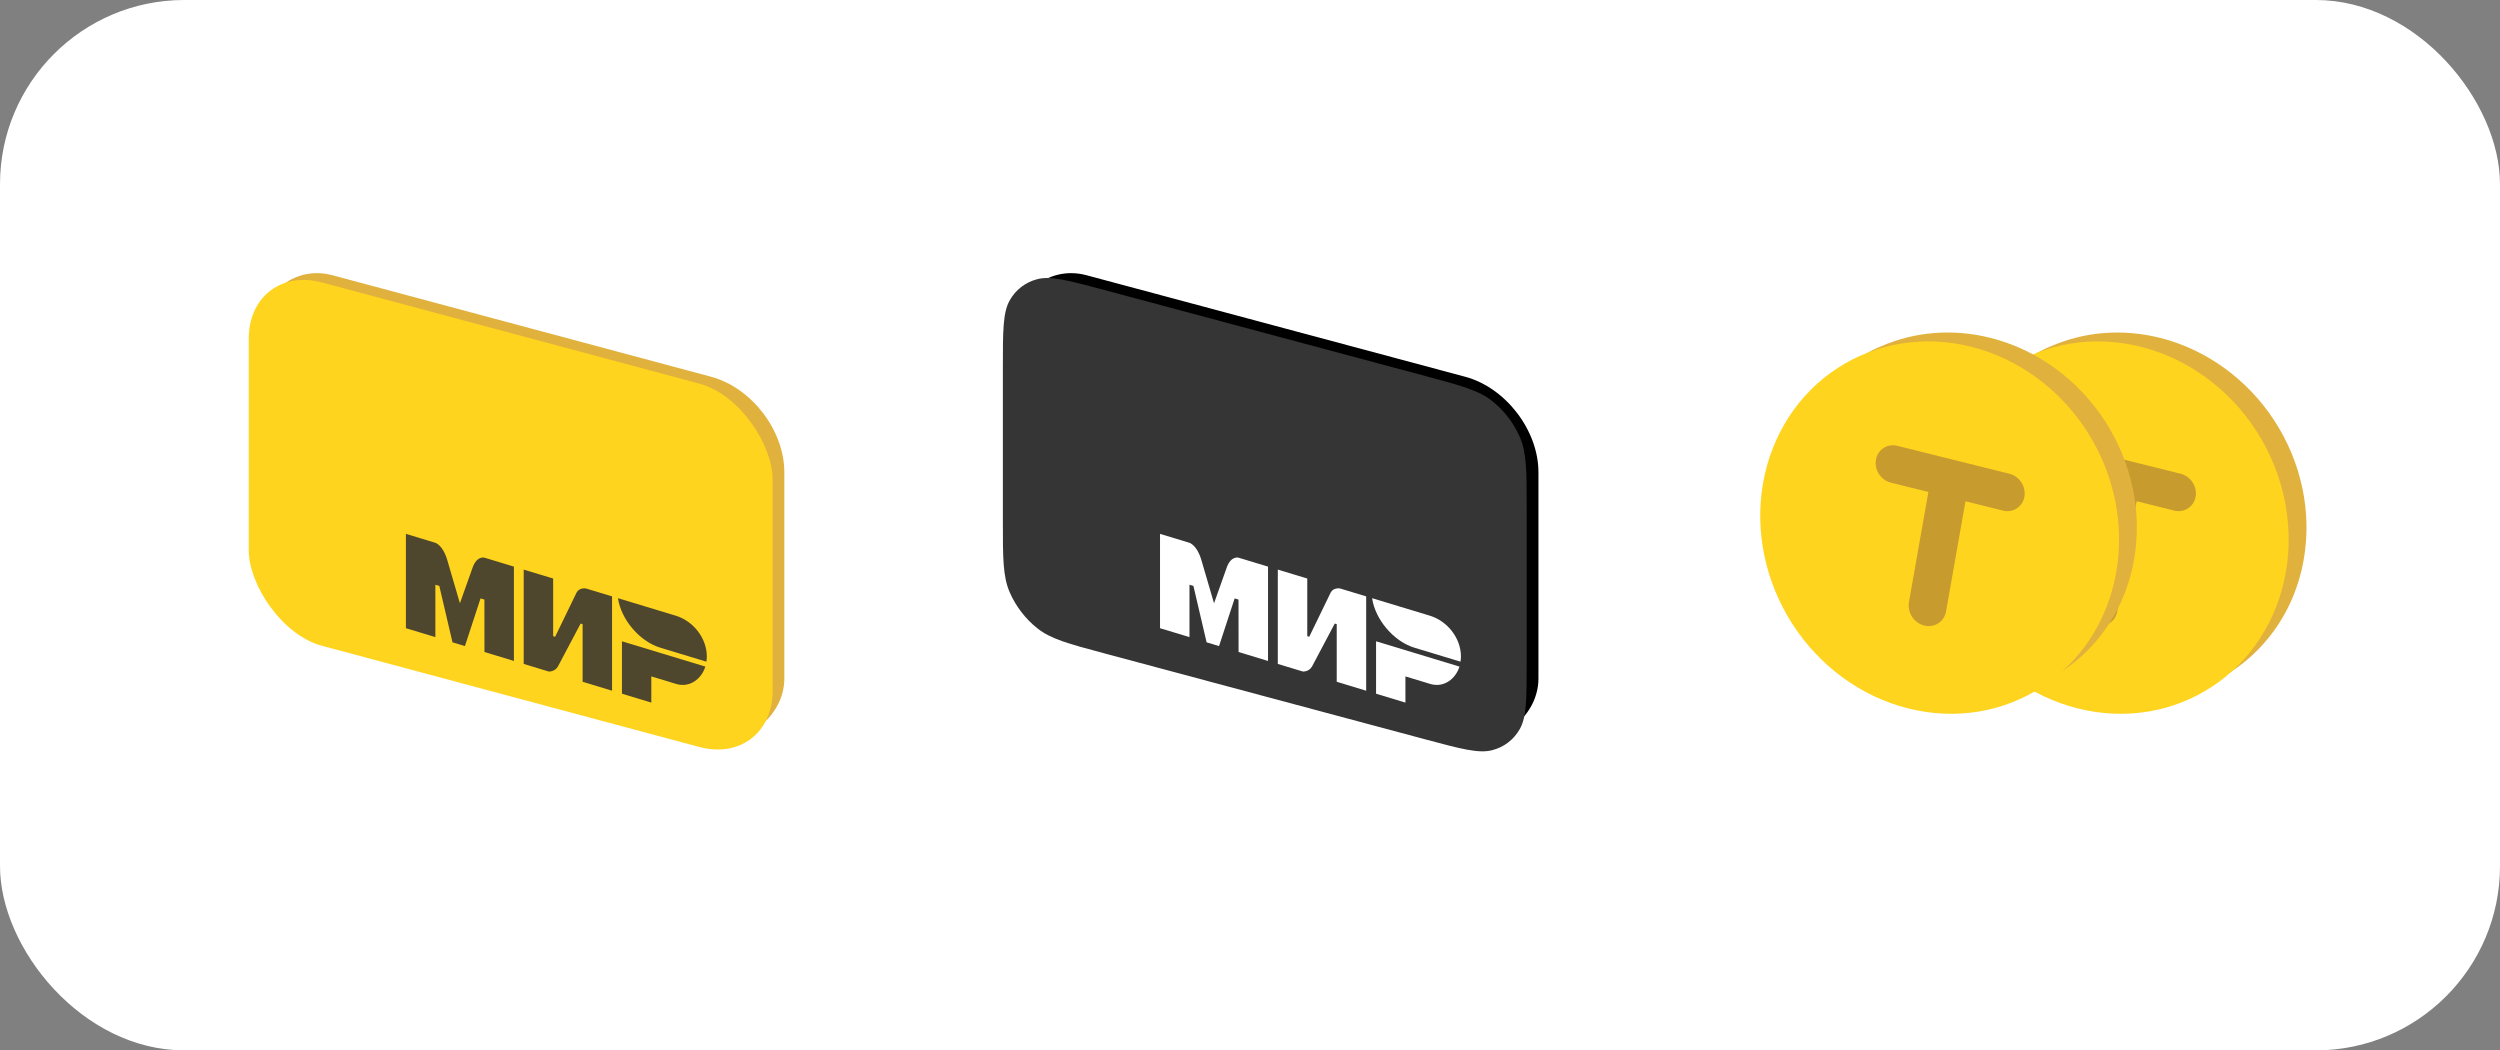 <?xml version="1.0" encoding="UTF-8"?> <svg xmlns="http://www.w3.org/2000/svg" width="407" height="171" viewBox="0 0 407 171" fill="none"><rect x="0" y="0" width="407" height="171" fill="#808080" stroke="none"/><rect width="407" height="171" rx="30" fill="white"></rect><rect width="88.499" height="58.291" rx="12.346" transform="matrix(0.966 0.259 0 -1 42.199 99.904)" fill="#E0B13D"></rect><rect width="88.287" height="59.153" rx="12.346" transform="matrix(0.966 0.259 0 1 40.496 42.787)" fill="#FFD41E"></rect><path fill-rule="evenodd" clip-rule="evenodd" d="M110.015 100.236L100.609 97.385C101.115 100.885 104.149 104.43 107.486 105.442L114.996 107.718C115.036 107.527 115.071 107.212 115.071 106.888C115.071 103.865 112.846 101.095 110.015 100.236Z" fill="#4E472D"></path><path fill-rule="evenodd" clip-rule="evenodd" d="M101.254 104.404V112.936L106.033 114.385V110.119L110.078 111.345C112.303 112.02 114.225 110.496 114.832 108.521L101.254 104.404Z" fill="#4E472D"></path><path fill-rule="evenodd" clip-rule="evenodd" d="M85.258 92.731V108.088L89.336 109.324C89.336 109.324 90.357 109.395 90.853 108.46C93.57 103.343 94.529 101.513 94.529 101.513L94.849 101.61V110.995L99.645 112.449V97.092L95.404 95.806C95.404 95.806 94.37 95.601 93.887 96.426C91.746 100.814 90.373 103.666 90.373 103.666L90.053 103.569V94.184L85.258 92.731Z" fill="#4E472D"></path><path fill-rule="evenodd" clip-rule="evenodd" d="M66.082 102.271V86.914L70.878 88.368C70.878 88.368 72.088 88.735 72.796 91.109C74.616 97.382 74.874 98.216 74.874 98.216C74.874 98.216 75.334 96.952 76.952 92.368C77.66 90.424 78.87 90.791 78.87 90.791L83.666 92.245V107.602L78.87 106.148L78.86 97.613L78.231 97.422L75.69 105.184L73.667 104.571L71.517 95.387L70.878 95.193V103.725L66.082 102.271Z" fill="#4E472D"></path><rect width="88.499" height="58.291" rx="12.346" transform="matrix(0.966 0.259 0 -1 164.969 99.904)" fill="black"></rect><path d="M163.266 59.796C163.266 53.843 163.266 50.866 164.385 48.892C165.369 47.155 166.94 45.95 168.872 45.448C171.069 44.878 173.944 45.648 179.695 47.189L232.114 61.235C237.865 62.776 240.741 63.547 242.937 65.294C244.869 66.831 246.44 68.878 247.425 71.142C248.544 73.716 248.544 76.693 248.544 82.647V107.781C248.544 113.735 248.544 116.712 247.425 118.686C246.44 120.423 244.869 121.628 242.937 122.13C240.741 122.7 237.865 121.929 232.114 120.388L179.695 106.343C173.944 104.802 171.069 104.031 168.872 102.284C166.94 100.747 165.369 98.7 164.385 96.436C163.266 93.862 163.266 90.885 163.266 84.931V59.796Z" fill="#363535"></path><path fill-rule="evenodd" clip-rule="evenodd" d="M232.784 100.236L223.379 97.385C223.885 100.885 226.919 104.43 230.256 105.442L237.766 107.718C237.805 107.527 237.841 107.212 237.841 106.888C237.841 103.865 235.616 101.095 232.784 100.236Z" fill="white"></path><path fill-rule="evenodd" clip-rule="evenodd" d="M224.023 104.404V112.936L228.803 114.385V110.119L232.848 111.345C235.073 112.02 236.994 110.496 237.601 108.521L224.023 104.404Z" fill="white"></path><path fill-rule="evenodd" clip-rule="evenodd" d="M208.027 92.731V108.088L212.105 109.324C212.105 109.324 213.126 109.395 213.622 108.46C216.34 103.343 217.299 101.513 217.299 101.513L217.619 101.61V110.995L222.414 112.449V97.092L218.173 95.806C218.173 95.806 217.139 95.601 216.656 96.426C214.516 100.814 213.143 103.666 213.143 103.666L212.823 103.569V94.184L208.027 92.731Z" fill="white"></path><path fill-rule="evenodd" clip-rule="evenodd" d="M188.852 102.271V86.914L193.647 88.368C193.647 88.368 194.857 88.735 195.565 91.109C197.386 97.382 197.644 98.216 197.644 98.216C197.644 98.216 198.103 96.952 199.722 92.368C200.43 90.424 201.64 90.791 201.64 90.791L206.435 92.245V107.602L201.64 106.148L201.63 97.613L201 97.422L198.459 105.184L196.436 104.571L194.287 95.387L193.647 95.193V103.725L188.852 102.271Z" fill="white"></path><g clip-path="url(#clip0_1700_158407)"><path fill-rule="evenodd" clip-rule="evenodd" d="M351.67 55.008C359.212 56.905 365.913 61.769 370.298 68.53C374.683 75.29 376.394 83.395 375.054 91.059C373.289 101.154 366.643 108.759 358.022 111.987C356.361 112.609 354.627 113.068 352.84 113.351C349.238 113.922 345.424 113.778 341.566 112.808C334.024 110.911 327.324 106.047 322.939 99.287C318.553 92.526 316.842 84.422 318.182 76.757C319.316 70.271 322.556 64.549 327.332 60.471C328.2 59.73 329.118 59.043 330.083 58.416C331.287 57.635 332.544 56.958 333.845 56.388C339.331 53.983 345.574 53.475 351.67 55.008Z" fill="#E0B13D"></path><path d="M330.083 58.416C331.287 57.635 332.544 56.958 333.845 56.388L327.332 60.471C328.2 59.73 329.118 59.043 330.083 58.416Z" fill="#E0B13D"></path><path d="M358.022 111.987C356.361 112.609 354.627 113.068 352.84 113.351L358.022 111.987Z" fill="#E0B13D"></path><path fill-rule="evenodd" clip-rule="evenodd" d="M348.531 56.456C356.156 58.373 362.928 63.314 367.355 70.19C371.782 77.066 373.503 85.315 372.138 93.122C369.296 109.378 354.119 119.319 338.239 115.326C330.613 113.408 323.842 108.468 319.415 101.592C314.987 94.715 313.267 86.467 314.632 78.66C315.996 70.853 320.334 64.128 326.692 59.964C333.049 55.8 340.905 54.538 348.531 56.456Z" fill="#FFD41E"></path><path fill-rule="evenodd" clip-rule="evenodd" d="M333.276 74.836C332.984 76.492 334.07 78.164 335.701 78.57L341.81 80.094L338.651 98.014C338.352 99.707 339.462 101.417 341.131 101.833V101.833C342.799 102.249 344.394 101.214 344.692 99.52L347.852 81.6L353.961 83.123C355.592 83.53 357.152 82.517 357.444 80.862V80.862C357.736 79.206 356.65 77.534 355.018 77.127L336.759 72.574C335.127 72.168 333.568 73.18 333.276 74.836V74.836Z" fill="#C79B2E"></path><path fill-rule="evenodd" clip-rule="evenodd" d="M324.049 55.005C331.591 56.901 338.291 61.765 342.677 68.526C347.062 75.287 348.773 83.391 347.433 91.055C345.668 101.15 339.022 108.756 330.401 111.983C328.74 112.605 327.006 113.064 325.219 113.347C321.617 113.918 317.803 113.774 313.945 112.804C306.403 110.907 299.703 106.043 295.317 99.283C290.932 92.522 289.221 84.418 290.561 76.753C291.695 70.267 294.935 64.545 299.711 60.467C300.579 59.726 301.497 59.039 302.462 58.413C303.666 57.631 304.923 56.954 306.224 56.384C311.71 53.979 317.953 53.471 324.049 55.005Z" fill="#E0B13D"></path><path d="M302.462 58.413C303.666 57.631 304.923 56.954 306.224 56.384L299.711 60.467C300.579 59.726 301.497 59.039 302.462 58.413Z" fill="#E0B13D"></path><path d="M330.401 111.983C328.74 112.605 327.006 113.064 325.219 113.347L330.401 111.983Z" fill="#E0B13D"></path><path fill-rule="evenodd" clip-rule="evenodd" d="M320.921 56.456C328.547 58.373 335.318 63.314 339.746 70.19C344.173 77.066 345.893 85.315 344.528 93.122C341.687 109.378 326.509 119.319 310.63 115.326C303.004 113.408 296.232 108.468 291.805 101.592C287.378 94.715 285.657 86.467 287.022 78.66C288.387 70.853 292.725 64.128 299.082 59.964C305.44 55.8 313.295 54.538 320.921 56.456Z" fill="#FFD41E"></path><path fill-rule="evenodd" clip-rule="evenodd" d="M305.405 74.84C305.113 76.496 306.199 78.168 307.83 78.574L313.939 80.097L310.779 98.018C310.481 99.711 311.591 101.421 313.26 101.837V101.837C314.928 102.253 316.523 101.217 316.821 99.524L319.981 81.604L326.09 83.127C327.721 83.534 329.281 82.521 329.572 80.866V80.866C329.864 79.21 328.779 77.538 327.147 77.131L308.887 72.578C307.256 72.171 305.697 73.184 305.405 74.84V74.84Z" fill="#C79B2E"></path></g><defs><clipPath id="clip0_1700_158407"><rect x="277.539" y="32" width="98.769" height="107" rx="8.231" fill="white"></rect></clipPath></defs></svg> 